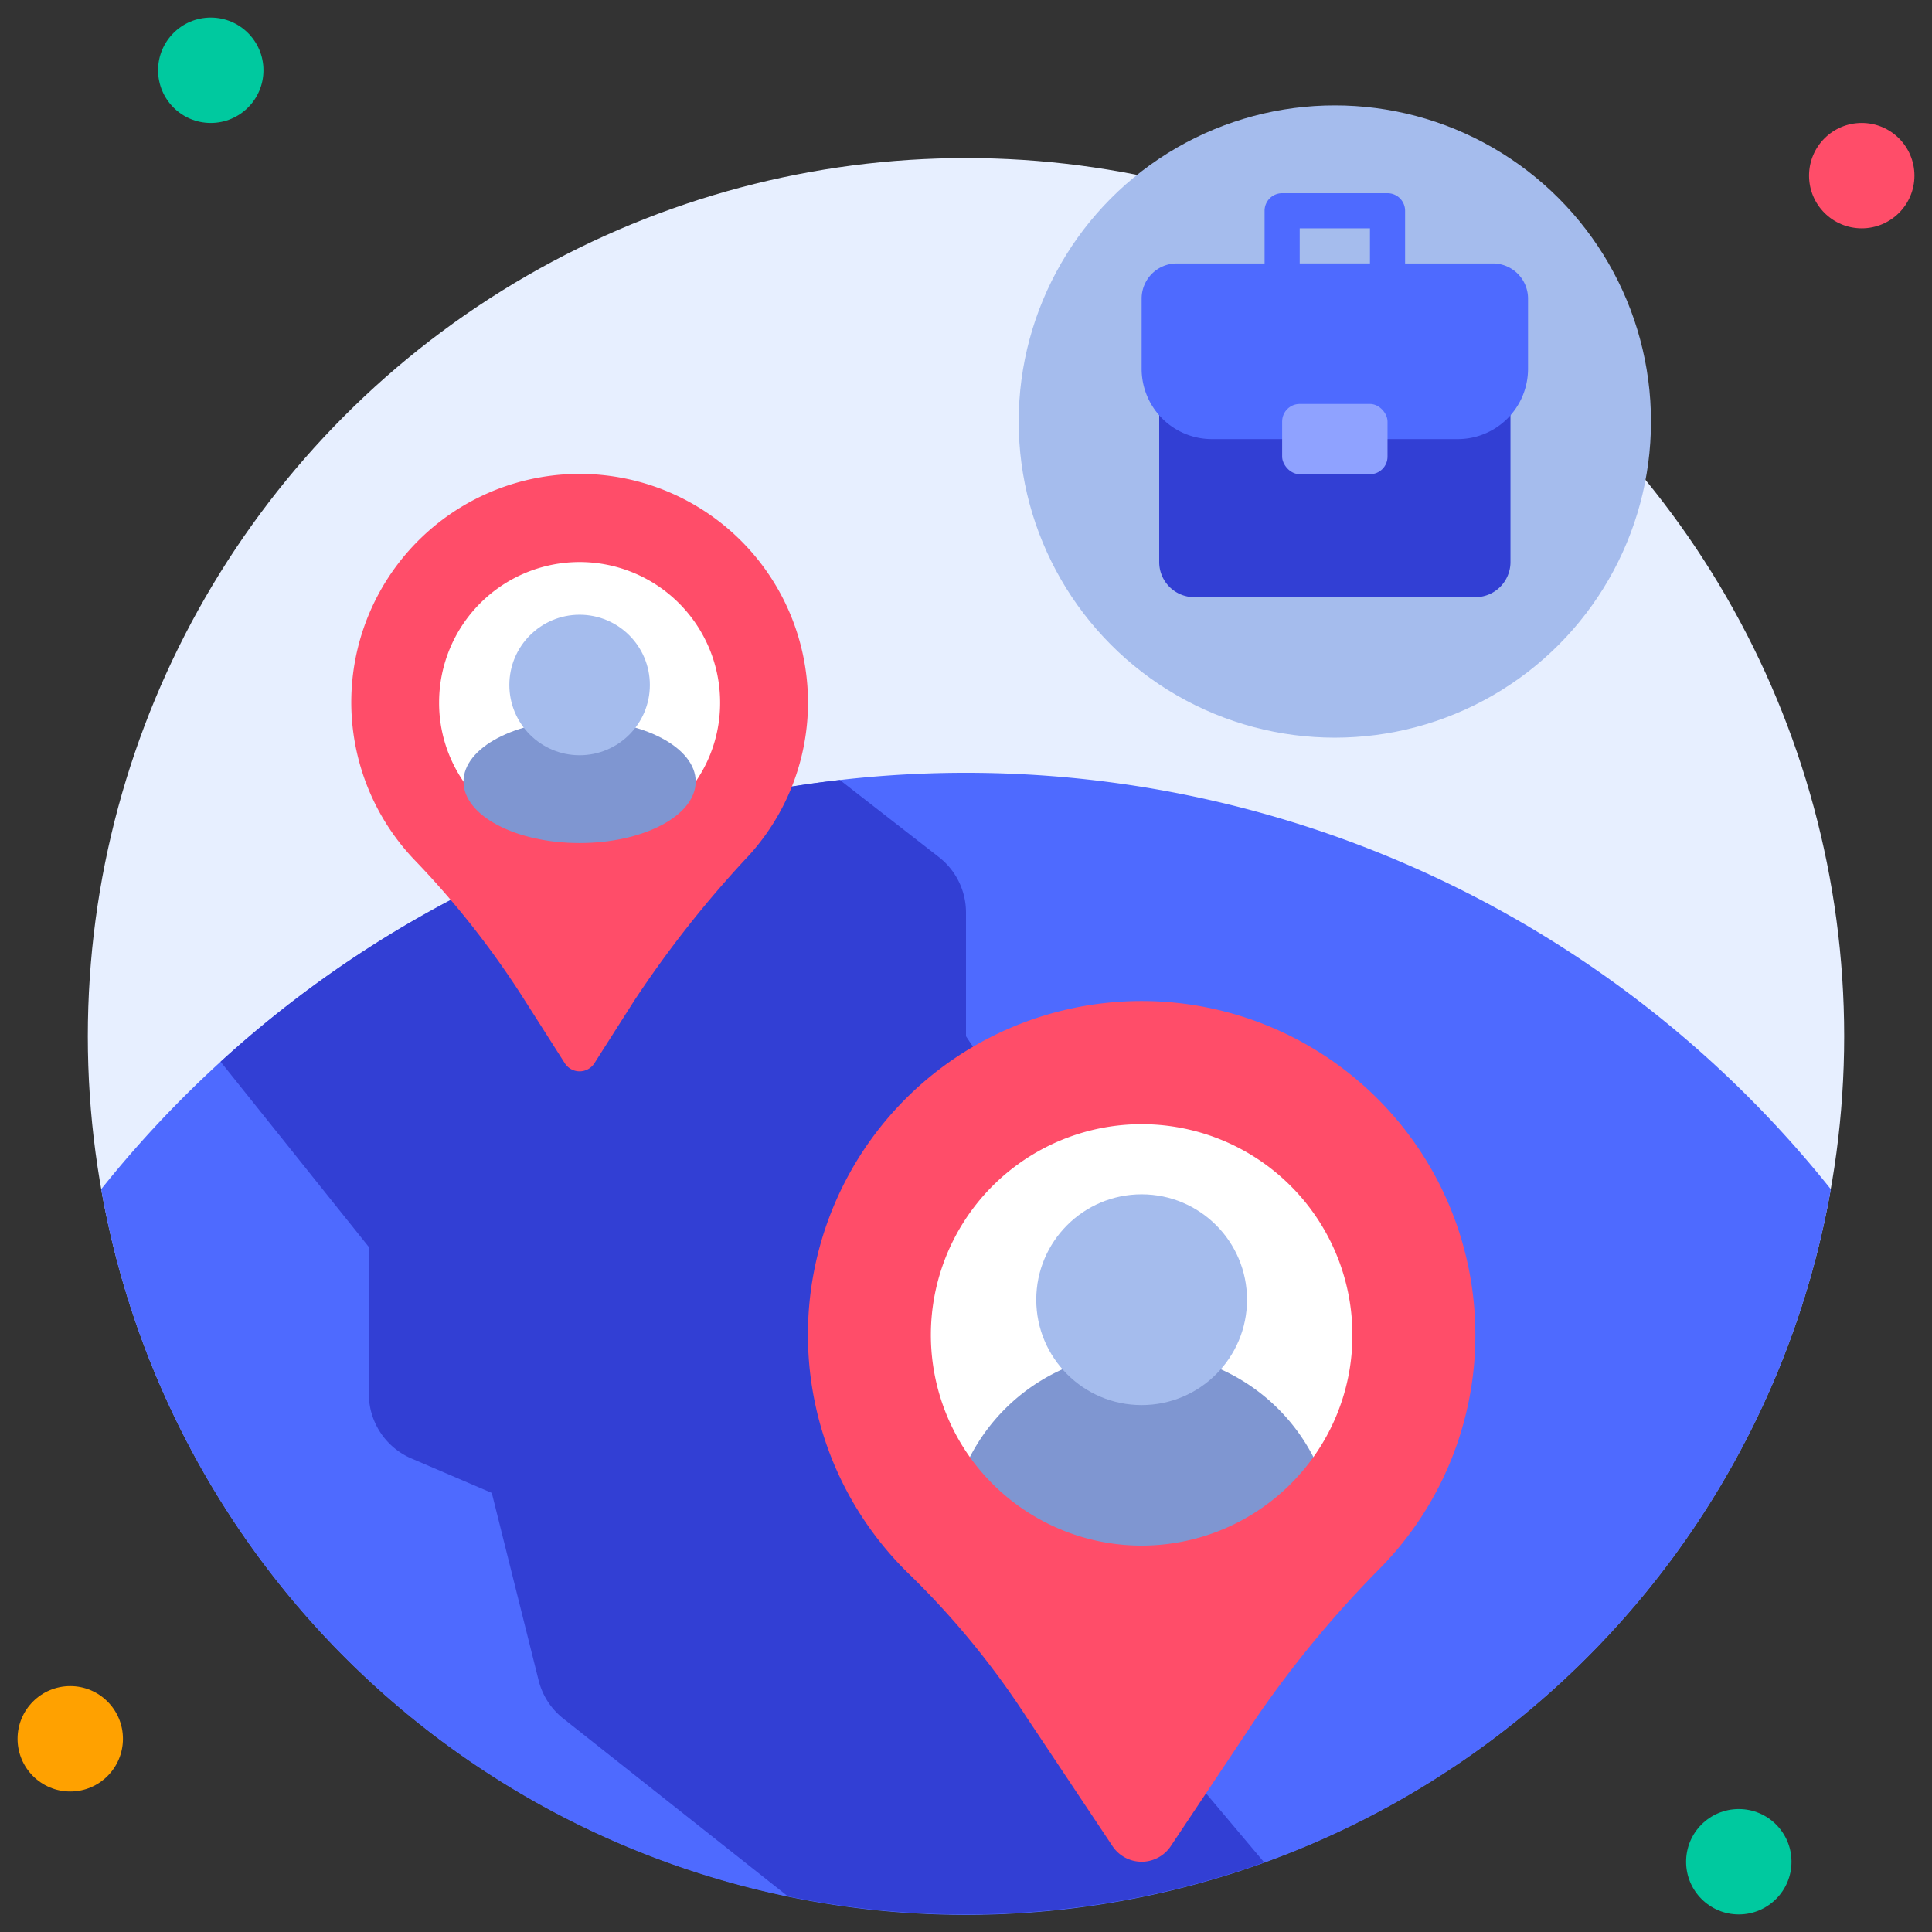 <svg xmlns="http://www.w3.org/2000/svg" width="512" height="512" viewBox="0 0 110 110"><rect x="0" y="0" width="110" height="110" fill="#333333" stroke="none"/><g><circle cx="55" cy="59" r="50" fill="#e7efff"></circle><path d="M104.24,67.71a50,50,0,0,1-98.48,0,63.055,63.055,0,0,1,42.06-23.3,62.994,62.994,0,0,1,56.42,23.3Z" fill="#4e6aff"></path><circle cx="12" cy="4" r="3" fill="#00c99f"></circle><circle cx="106" cy="10" r="3" fill="#ff4d69"></circle><circle cx="99" cy="106" r="3" fill="#00c99f"></circle><circle cx="4" cy="99" r="3" fill="#ffa100"></circle><path d="M71.98,106.04a50.273,50.273,0,0,1-27.12,1.93L32.068,97.845a4,4,0,0,1-1.4-2.166L28,85l-4.576-1.961A4,4,0,0,1,21,79.362V71L12.56,60.45A62.681,62.681,0,0,1,47.82,44.41L53.457,48.8A4,4,0,0,1,55,51.955V59l5.328,7.992A4,4,0,0,1,61,69.211V93Z" fill="#323fd4"></path><path d="M45.883,38.237a12.95,12.95,0,0,1-3.242,10.468,62.235,62.235,0,0,0-6.527,8.263L33.84,60.54a1,1,0,0,1-1.68,0l-2.28-3.581A50.527,50.527,0,0,0,23.637,49,13,13,0,1,1,45.883,38.237Z" fill="#ff4d69"></path><path d="M41,40a7.912,7.912,0,0,1-1.39,4.5H26.39A7.912,7.912,0,0,1,25,40a8,8,0,0,1,16,0Z" fill="#fff"></path><path d="M84,76A19,19,0,1,0,51.883,89.739a47.282,47.282,0,0,1,6.578,8.052l4.879,7.319a1.993,1.993,0,0,0,3.32,0L71.536,97.8a61.648,61.648,0,0,1,7.117-8.589A18.925,18.925,0,0,0,84,76Z" fill="#ff4d69"></path><ellipse cx="33" cy="44.5" rx="6.61" ry="3.5" fill="#7f96d1"></ellipse><circle cx="33" cy="39" r="4" fill="#a5bced"></circle><path d="M77,76a11.923,11.923,0,0,1-2.22,6.96H55.22A12,12,0,1,1,77,76Z" fill="#fff"></path><path d="M74.78,82.96a12.009,12.009,0,0,1-19.56,0,11,11,0,0,1,19.56,0Z" fill="#7f96d1"></path><circle cx="65" cy="74" r="6" fill="#a5bced"></circle><circle cx="76" cy="24" r="18" fill="#a5bced"></circle><path d="M66,21H86a0,0,0,0,1,0,0V32a2,2,0,0,1-2,2H68a2,2,0,0,1-2-2V21A0,0,0,0,1,66,21Z" fill="#323fd4"></path><path d="M67,15H85a2,2,0,0,1,2,2v4a4,4,0,0,1-4,4H69a4,4,0,0,1-4-4V17A2,2,0,0,1,67,15Z" fill="#4e6aff"></path><path d="M79,17H73a1,1,0,0,1-1-1V12a1,1,0,0,1,1-1h6a1,1,0,0,1,1,1v4A1,1,0,0,1,79,17Zm-5-2h4V13H74Z" fill="#4e6aff"></path><rect x="73" y="23" width="6" height="4" rx="1" fill="#8fa2ff"></rect></g></svg>